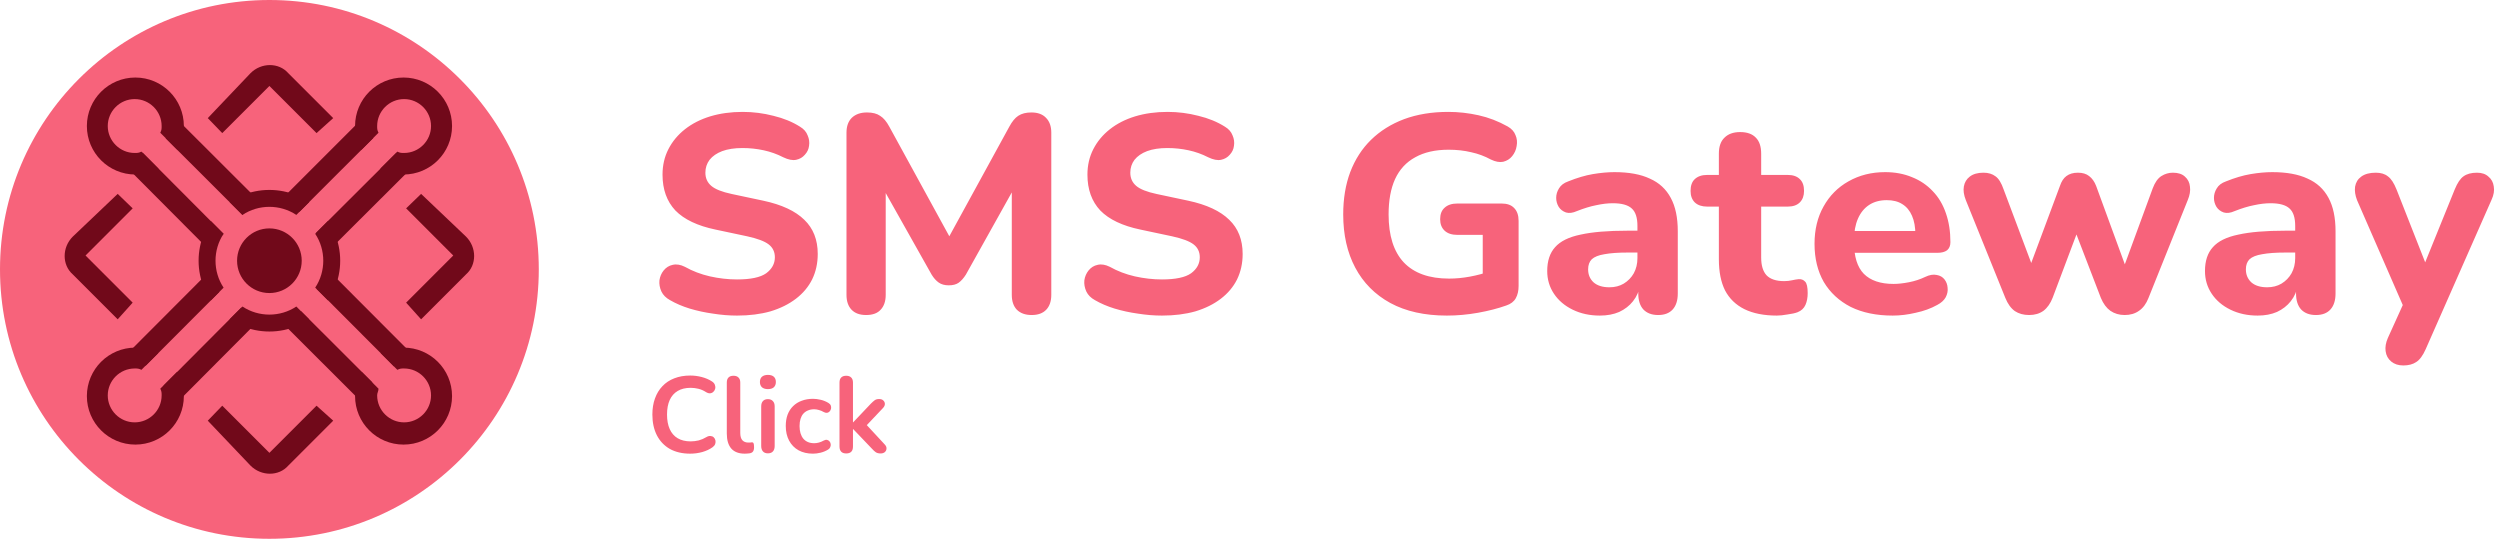 <?xml version="1.0" encoding="UTF-8"?>
<svg xmlns="http://www.w3.org/2000/svg" width="232" height="50" viewBox="0 0 232 50" fill="none">
  <path d="M68.398 29.286C67.67 29.286 66.925 29.225 66.162 29.104C65.417 29 64.697 28.844 64.004 28.636C63.328 28.428 62.721 28.168 62.184 27.856C61.803 27.648 61.534 27.379 61.378 27.05C61.222 26.703 61.161 26.357 61.196 26.01C61.248 25.663 61.378 25.36 61.586 25.1C61.811 24.823 62.089 24.649 62.418 24.58C62.765 24.493 63.146 24.554 63.562 24.762C64.273 25.161 65.044 25.455 65.876 25.646C66.725 25.837 67.566 25.932 68.398 25.932C69.663 25.932 70.565 25.741 71.102 25.36C71.639 24.961 71.908 24.467 71.908 23.878C71.908 23.375 71.717 22.977 71.336 22.682C70.955 22.387 70.287 22.136 69.334 21.928L66.396 21.304C64.732 20.957 63.493 20.368 62.678 19.536C61.881 18.687 61.482 17.577 61.482 16.208C61.482 15.341 61.664 14.553 62.028 13.842C62.392 13.131 62.903 12.516 63.562 11.996C64.221 11.476 65.001 11.077 65.902 10.8C66.821 10.523 67.826 10.384 68.918 10.384C69.889 10.384 70.842 10.505 71.778 10.748C72.714 10.973 73.537 11.311 74.248 11.762C74.595 11.97 74.829 12.239 74.95 12.568C75.089 12.88 75.132 13.201 75.08 13.53C75.045 13.842 74.915 14.119 74.69 14.362C74.482 14.605 74.213 14.761 73.884 14.83C73.555 14.899 73.156 14.821 72.688 14.596C72.116 14.301 71.509 14.085 70.868 13.946C70.227 13.807 69.568 13.738 68.892 13.738C68.164 13.738 67.54 13.833 67.02 14.024C66.517 14.215 66.127 14.483 65.85 14.83C65.59 15.177 65.46 15.575 65.46 16.026C65.46 16.529 65.642 16.936 66.006 17.248C66.37 17.56 67.003 17.811 67.904 18.002L70.842 18.626C72.541 18.99 73.806 19.579 74.638 20.394C75.47 21.191 75.886 22.249 75.886 23.566C75.886 24.433 75.713 25.221 75.366 25.932C75.019 26.625 74.517 27.223 73.858 27.726C73.199 28.229 72.411 28.619 71.492 28.896C70.573 29.156 69.542 29.286 68.398 29.286ZM80.374 29.234C79.785 29.234 79.334 29.069 79.022 28.74C78.71 28.411 78.554 27.951 78.554 27.362V12.308C78.554 11.719 78.719 11.259 79.048 10.93C79.395 10.601 79.863 10.436 80.452 10.436C80.972 10.436 81.38 10.54 81.674 10.748C81.986 10.939 82.272 11.277 82.532 11.762L88.538 22.734H87.654L93.66 11.762C93.92 11.277 94.198 10.939 94.492 10.748C94.804 10.54 95.212 10.436 95.714 10.436C96.304 10.436 96.754 10.601 97.066 10.93C97.396 11.259 97.56 11.719 97.56 12.308V27.362C97.56 27.951 97.404 28.411 97.092 28.74C96.78 29.069 96.33 29.234 95.74 29.234C95.151 29.234 94.692 29.069 94.362 28.74C94.05 28.411 93.894 27.951 93.894 27.362V16.832H94.466L89.63 25.49C89.422 25.819 89.197 26.071 88.954 26.244C88.729 26.4 88.426 26.478 88.044 26.478C87.663 26.478 87.351 26.391 87.108 26.218C86.866 26.045 86.649 25.802 86.458 25.49L81.57 16.806H82.194V27.362C82.194 27.951 82.038 28.411 81.726 28.74C81.432 29.069 80.981 29.234 80.374 29.234ZM107.83 29.286C107.102 29.286 106.356 29.225 105.594 29.104C104.848 29 104.129 28.844 103.436 28.636C102.76 28.428 102.153 28.168 101.616 27.856C101.234 27.648 100.966 27.379 100.81 27.05C100.654 26.703 100.593 26.357 100.628 26.01C100.68 25.663 100.81 25.36 101.018 25.1C101.243 24.823 101.52 24.649 101.85 24.58C102.196 24.493 102.578 24.554 102.994 24.762C103.704 25.161 104.476 25.455 105.308 25.646C106.157 25.837 106.998 25.932 107.83 25.932C109.095 25.932 109.996 25.741 110.534 25.36C111.071 24.961 111.34 24.467 111.34 23.878C111.34 23.375 111.149 22.977 110.768 22.682C110.386 22.387 109.719 22.136 108.766 21.928L105.828 21.304C104.164 20.957 102.924 20.368 102.11 19.536C101.312 18.687 100.914 17.577 100.914 16.208C100.914 15.341 101.096 14.553 101.46 13.842C101.824 13.131 102.335 12.516 102.994 11.996C103.652 11.476 104.432 11.077 105.334 10.8C106.252 10.523 107.258 10.384 108.35 10.384C109.32 10.384 110.274 10.505 111.21 10.748C112.146 10.973 112.969 11.311 113.68 11.762C114.026 11.97 114.26 12.239 114.382 12.568C114.52 12.88 114.564 13.201 114.512 13.53C114.477 13.842 114.347 14.119 114.122 14.362C113.914 14.605 113.645 14.761 113.316 14.83C112.986 14.899 112.588 14.821 112.12 14.596C111.548 14.301 110.941 14.085 110.3 13.946C109.658 13.807 109 13.738 108.324 13.738C107.596 13.738 106.972 13.833 106.452 14.024C105.949 14.215 105.559 14.483 105.282 14.83C105.022 15.177 104.892 15.575 104.892 16.026C104.892 16.529 105.074 16.936 105.438 17.248C105.802 17.56 106.434 17.811 107.336 18.002L110.274 18.626C111.972 18.99 113.238 19.579 114.07 20.394C114.902 21.191 115.318 22.249 115.318 23.566C115.318 24.433 115.144 25.221 114.798 25.932C114.451 26.625 113.948 27.223 113.29 27.726C112.631 28.229 111.842 28.619 110.924 28.896C110.005 29.156 108.974 29.286 107.83 29.286ZM134.27 29.286C132.207 29.286 130.456 28.896 129.018 28.116C127.596 27.336 126.513 26.244 125.768 24.84C125.022 23.436 124.65 21.789 124.65 19.9C124.65 18.444 124.866 17.135 125.3 15.974C125.75 14.795 126.392 13.799 127.224 12.984C128.073 12.152 129.096 11.511 130.292 11.06C131.505 10.609 132.874 10.384 134.4 10.384C135.336 10.384 136.272 10.488 137.208 10.696C138.144 10.904 139.045 11.251 139.912 11.736C140.276 11.944 140.518 12.213 140.64 12.542C140.778 12.854 140.813 13.192 140.744 13.556C140.692 13.903 140.553 14.215 140.328 14.492C140.12 14.752 139.842 14.925 139.496 15.012C139.166 15.081 138.785 15.012 138.352 14.804C137.78 14.492 137.173 14.267 136.532 14.128C135.89 13.972 135.188 13.894 134.426 13.894C133.195 13.894 132.164 14.128 131.332 14.596C130.5 15.047 129.876 15.723 129.46 16.624C129.061 17.508 128.862 18.6 128.862 19.9C128.862 21.859 129.33 23.341 130.266 24.346C131.219 25.351 132.623 25.854 134.478 25.854C135.102 25.854 135.743 25.793 136.402 25.672C137.06 25.551 137.71 25.377 138.352 25.152L137.598 26.79V21.798H135.258C134.738 21.798 134.339 21.668 134.062 21.408C133.784 21.148 133.646 20.793 133.646 20.342C133.646 19.874 133.784 19.519 134.062 19.276C134.339 19.016 134.738 18.886 135.258 18.886H139.34C139.86 18.886 140.25 19.025 140.51 19.302C140.787 19.579 140.926 19.978 140.926 20.498V26.53C140.926 26.981 140.839 27.362 140.666 27.674C140.492 27.986 140.198 28.211 139.782 28.35C139.002 28.627 138.126 28.853 137.156 29.026C136.185 29.199 135.223 29.286 134.27 29.286ZM148.47 29.286C147.534 29.286 146.694 29.104 145.948 28.74C145.203 28.376 144.622 27.882 144.206 27.258C143.79 26.634 143.582 25.932 143.582 25.152C143.582 24.216 143.825 23.479 144.31 22.942C144.796 22.387 145.584 21.997 146.676 21.772C147.768 21.529 149.216 21.408 151.018 21.408H152.396V23.436H151.044C150.16 23.436 149.441 23.488 148.886 23.592C148.349 23.679 147.959 23.835 147.716 24.06C147.491 24.285 147.378 24.597 147.378 24.996C147.378 25.481 147.543 25.88 147.872 26.192C148.219 26.504 148.713 26.66 149.354 26.66C149.857 26.66 150.299 26.547 150.68 26.322C151.079 26.079 151.391 25.759 151.616 25.36C151.842 24.944 151.954 24.476 151.954 23.956V20.966C151.954 20.203 151.781 19.666 151.434 19.354C151.088 19.025 150.498 18.86 149.666 18.86C149.198 18.86 148.687 18.921 148.132 19.042C147.595 19.146 146.997 19.328 146.338 19.588C145.957 19.761 145.619 19.805 145.324 19.718C145.03 19.614 144.804 19.441 144.648 19.198C144.492 18.938 144.414 18.661 144.414 18.366C144.414 18.054 144.501 17.759 144.674 17.482C144.848 17.187 145.134 16.971 145.532 16.832C146.347 16.503 147.11 16.277 147.82 16.156C148.548 16.035 149.216 15.974 149.822 15.974C151.157 15.974 152.249 16.173 153.098 16.572C153.965 16.953 154.615 17.551 155.048 18.366C155.482 19.163 155.698 20.195 155.698 21.46V27.232C155.698 27.873 155.542 28.367 155.23 28.714C154.918 29.061 154.468 29.234 153.878 29.234C153.289 29.234 152.83 29.061 152.5 28.714C152.188 28.367 152.032 27.873 152.032 27.232V26.27L152.214 26.426C152.11 27.015 151.885 27.527 151.538 27.96C151.209 28.376 150.784 28.705 150.264 28.948C149.744 29.173 149.146 29.286 148.47 29.286ZM164.893 29.286C163.697 29.286 162.692 29.087 161.877 28.688C161.08 28.289 160.482 27.709 160.083 26.946C159.702 26.183 159.511 25.221 159.511 24.06V19.172H158.419C157.934 19.172 157.552 19.042 157.275 18.782C157.015 18.522 156.885 18.167 156.885 17.716C156.885 17.231 157.015 16.867 157.275 16.624C157.552 16.364 157.934 16.234 158.419 16.234H159.511V14.258C159.511 13.599 159.684 13.105 160.031 12.776C160.378 12.429 160.863 12.256 161.487 12.256C162.128 12.256 162.614 12.429 162.943 12.776C163.272 13.105 163.437 13.599 163.437 14.258V16.234H165.907C166.392 16.234 166.765 16.364 167.025 16.624C167.285 16.867 167.415 17.231 167.415 17.716C167.415 18.167 167.285 18.522 167.025 18.782C166.765 19.042 166.392 19.172 165.907 19.172H163.437V23.904C163.437 24.632 163.602 25.178 163.931 25.542C164.278 25.906 164.824 26.088 165.569 26.088C165.829 26.088 166.072 26.062 166.297 26.01C166.522 25.958 166.73 25.923 166.921 25.906C167.164 25.889 167.363 25.967 167.519 26.14C167.675 26.296 167.753 26.651 167.753 27.206C167.753 27.622 167.684 27.986 167.545 28.298C167.406 28.61 167.164 28.835 166.817 28.974C166.592 29.061 166.28 29.13 165.881 29.182C165.5 29.251 165.17 29.286 164.893 29.286ZM175.642 29.286C174.134 29.286 172.834 29.017 171.742 28.48C170.667 27.925 169.835 27.154 169.246 26.166C168.674 25.161 168.388 23.982 168.388 22.63C168.388 21.313 168.665 20.16 169.22 19.172C169.775 18.167 170.546 17.387 171.534 16.832C172.539 16.26 173.675 15.974 174.94 15.974C175.859 15.974 176.691 16.13 177.436 16.442C178.181 16.737 178.823 17.17 179.36 17.742C179.897 18.297 180.305 18.981 180.582 19.796C180.859 20.593 180.998 21.486 180.998 22.474C180.998 22.803 180.894 23.055 180.686 23.228C180.478 23.384 180.175 23.462 179.776 23.462H171.612V21.434H178.164L177.748 21.798C177.748 21.087 177.644 20.498 177.436 20.03C177.228 19.545 176.925 19.181 176.526 18.938C176.145 18.695 175.668 18.574 175.096 18.574C174.455 18.574 173.909 18.721 173.458 19.016C173.007 19.311 172.661 19.735 172.418 20.29C172.175 20.845 172.054 21.512 172.054 22.292V22.5C172.054 23.817 172.357 24.788 172.964 25.412C173.588 26.036 174.507 26.348 175.72 26.348C176.136 26.348 176.613 26.296 177.15 26.192C177.687 26.088 178.19 25.923 178.658 25.698C179.057 25.507 179.412 25.447 179.724 25.516C180.036 25.568 180.279 25.707 180.452 25.932C180.625 26.157 180.721 26.417 180.738 26.712C180.773 27.007 180.712 27.301 180.556 27.596C180.4 27.873 180.14 28.107 179.776 28.298C179.187 28.627 178.519 28.87 177.774 29.026C177.046 29.199 176.335 29.286 175.642 29.286ZM188.305 29.234C187.785 29.234 187.343 29.113 186.979 28.87C186.615 28.61 186.32 28.203 186.095 27.648L182.429 18.574C182.238 18.089 182.178 17.664 182.247 17.3C182.316 16.919 182.498 16.615 182.793 16.39C183.105 16.147 183.53 16.026 184.067 16.026C184.518 16.026 184.89 16.139 185.185 16.364C185.48 16.572 185.731 16.979 185.939 17.586L188.799 25.204H188.201L191.165 17.248C191.304 16.832 191.503 16.529 191.763 16.338C192.04 16.13 192.396 16.026 192.829 16.026C193.262 16.026 193.609 16.13 193.869 16.338C194.146 16.546 194.363 16.849 194.519 17.248L197.431 25.204H196.937L199.771 17.482C199.979 16.927 200.248 16.546 200.577 16.338C200.906 16.13 201.262 16.026 201.643 16.026C202.128 16.026 202.501 16.147 202.761 16.39C203.038 16.633 203.194 16.945 203.229 17.326C203.281 17.707 203.212 18.123 203.021 18.574L199.381 27.648C199.173 28.185 198.878 28.584 198.497 28.844C198.133 29.104 197.691 29.234 197.171 29.234C196.668 29.234 196.226 29.104 195.845 28.844C195.481 28.584 195.186 28.185 194.961 27.648L191.841 19.536H193.531L190.489 27.622C190.281 28.159 189.995 28.567 189.631 28.844C189.267 29.104 188.825 29.234 188.305 29.234ZM209.51 29.286C208.574 29.286 207.733 29.104 206.988 28.74C206.242 28.376 205.662 27.882 205.246 27.258C204.83 26.634 204.622 25.932 204.622 25.152C204.622 24.216 204.864 23.479 205.35 22.942C205.835 22.387 206.624 21.997 207.716 21.772C208.808 21.529 210.255 21.408 212.058 21.408H213.436V23.436H212.084C211.2 23.436 210.48 23.488 209.926 23.592C209.388 23.679 208.998 23.835 208.756 24.06C208.53 24.285 208.418 24.597 208.418 24.996C208.418 25.481 208.582 25.88 208.912 26.192C209.258 26.504 209.752 26.66 210.394 26.66C210.896 26.66 211.338 26.547 211.72 26.322C212.118 26.079 212.43 25.759 212.656 25.36C212.881 24.944 212.994 24.476 212.994 23.956V20.966C212.994 20.203 212.82 19.666 212.474 19.354C212.127 19.025 211.538 18.86 210.706 18.86C210.238 18.86 209.726 18.921 209.172 19.042C208.634 19.146 208.036 19.328 207.378 19.588C206.996 19.761 206.658 19.805 206.364 19.718C206.069 19.614 205.844 19.441 205.688 19.198C205.532 18.938 205.454 18.661 205.454 18.366C205.454 18.054 205.54 17.759 205.714 17.482C205.887 17.187 206.173 16.971 206.572 16.832C207.386 16.503 208.149 16.277 208.86 16.156C209.588 16.035 210.255 15.974 210.862 15.974C212.196 15.974 213.288 16.173 214.138 16.572C215.004 16.953 215.654 17.551 216.088 18.366C216.521 19.163 216.738 20.195 216.738 21.46V27.232C216.738 27.873 216.582 28.367 216.27 28.714C215.958 29.061 215.507 29.234 214.918 29.234C214.328 29.234 213.869 29.061 213.54 28.714C213.228 28.367 213.072 27.873 213.072 27.232V26.27L213.254 26.426C213.15 27.015 212.924 27.527 212.578 27.96C212.248 28.376 211.824 28.705 211.304 28.948C210.784 29.173 210.186 29.286 209.51 29.286ZM223.023 33.914C222.573 33.914 222.2 33.793 221.905 33.55C221.611 33.307 221.437 32.987 221.385 32.588C221.333 32.207 221.403 31.799 221.593 31.366L223.335 27.518V29.13L218.733 18.574C218.56 18.123 218.499 17.707 218.551 17.326C218.621 16.927 218.811 16.615 219.123 16.39C219.453 16.147 219.903 16.026 220.475 16.026C220.943 16.026 221.316 16.139 221.593 16.364C221.888 16.572 222.157 16.979 222.399 17.586L225.467 25.386H224.635L227.807 17.56C228.05 16.971 228.319 16.572 228.613 16.364C228.925 16.139 229.341 16.026 229.861 16.026C230.312 16.026 230.667 16.147 230.927 16.39C231.205 16.615 231.369 16.919 231.421 17.3C231.491 17.681 231.421 18.097 231.213 18.548L225.103 32.406C224.843 32.995 224.549 33.394 224.219 33.602C223.907 33.81 223.509 33.914 223.023 33.914Z" fill="#F7637B"></path>
  <path d="M64.05 42.1C63.317 42.1 62.687 41.953 62.16 41.66C61.64 41.36 61.24 40.94 60.96 40.4C60.68 39.853 60.54 39.21 60.54 38.47C60.54 37.917 60.62 37.42 60.78 36.98C60.94 36.533 61.17 36.153 61.47 35.84C61.77 35.52 62.137 35.277 62.57 35.11C63.01 34.937 63.503 34.85 64.05 34.85C64.417 34.85 64.777 34.897 65.13 34.99C65.483 35.083 65.793 35.217 66.06 35.39C66.2 35.477 66.293 35.583 66.34 35.71C66.387 35.83 66.397 35.95 66.37 36.07C66.343 36.183 66.287 36.28 66.2 36.36C66.12 36.44 66.017 36.487 65.89 36.5C65.77 36.507 65.637 36.463 65.49 36.37C65.283 36.237 65.06 36.14 64.82 36.08C64.58 36.02 64.337 35.99 64.09 35.99C63.617 35.99 63.217 36.087 62.89 36.28C62.563 36.473 62.317 36.753 62.15 37.12C61.983 37.487 61.9 37.937 61.9 38.47C61.9 38.997 61.983 39.447 62.15 39.82C62.317 40.193 62.563 40.477 62.89 40.67C63.217 40.863 63.617 40.96 64.09 40.96C64.343 40.96 64.593 40.93 64.84 40.87C65.087 40.803 65.32 40.703 65.54 40.57C65.687 40.483 65.817 40.447 65.93 40.46C66.05 40.467 66.15 40.507 66.23 40.58C66.31 40.653 66.363 40.747 66.39 40.86C66.417 40.967 66.41 41.08 66.37 41.2C66.33 41.313 66.25 41.413 66.13 41.5C65.863 41.693 65.543 41.843 65.17 41.95C64.803 42.05 64.43 42.1 64.05 42.1ZM69.117 42.1C68.564 42.1 68.147 41.943 67.867 41.63C67.587 41.31 67.447 40.843 67.447 40.23V35.5C67.447 35.293 67.5 35.137 67.607 35.03C67.713 34.923 67.867 34.87 68.067 34.87C68.267 34.87 68.42 34.923 68.527 35.03C68.64 35.137 68.697 35.293 68.697 35.5V40.17C68.697 40.477 68.76 40.703 68.887 40.85C69.02 40.997 69.207 41.07 69.447 41.07C69.5 41.07 69.55 41.07 69.597 41.07C69.644 41.063 69.69 41.057 69.737 41.05C69.83 41.037 69.894 41.063 69.927 41.13C69.96 41.19 69.977 41.317 69.977 41.51C69.977 41.677 69.944 41.807 69.877 41.9C69.81 41.993 69.7 42.05 69.547 42.07C69.48 42.077 69.41 42.083 69.337 42.09C69.263 42.097 69.19 42.1 69.117 42.1ZM71.26 42.07C71.06 42.07 70.907 42.01 70.8 41.89C70.694 41.77 70.64 41.603 70.64 41.39V37.72C70.64 37.5 70.694 37.333 70.8 37.22C70.907 37.1 71.06 37.04 71.26 37.04C71.46 37.04 71.614 37.1 71.72 37.22C71.834 37.333 71.89 37.5 71.89 37.72V41.39C71.89 41.603 71.837 41.77 71.73 41.89C71.624 42.01 71.467 42.07 71.26 42.07ZM71.26 36.11C71.027 36.11 70.844 36.053 70.71 35.94C70.584 35.82 70.52 35.657 70.52 35.45C70.52 35.237 70.584 35.073 70.71 34.96C70.844 34.847 71.027 34.79 71.26 34.79C71.5 34.79 71.684 34.847 71.81 34.96C71.937 35.073 72 35.237 72 35.45C72 35.657 71.937 35.82 71.81 35.94C71.684 36.053 71.5 36.11 71.26 36.11ZM75.449 42.1C74.936 42.1 74.489 41.997 74.109 41.79C73.729 41.577 73.436 41.277 73.229 40.89C73.022 40.503 72.919 40.05 72.919 39.53C72.919 39.137 72.976 38.787 73.089 38.48C73.209 38.167 73.379 37.903 73.599 37.69C73.819 37.47 74.086 37.303 74.399 37.19C74.712 37.07 75.062 37.01 75.449 37.01C75.669 37.01 75.906 37.04 76.159 37.1C76.419 37.16 76.662 37.26 76.889 37.4C76.996 37.467 77.066 37.547 77.099 37.64C77.132 37.733 77.139 37.83 77.119 37.93C77.099 38.023 77.056 38.107 76.989 38.18C76.929 38.247 76.852 38.29 76.759 38.31C76.666 38.323 76.562 38.3 76.449 38.24C76.302 38.153 76.152 38.09 75.999 38.05C75.846 38.003 75.699 37.98 75.559 37.98C75.339 37.98 75.146 38.017 74.979 38.09C74.812 38.157 74.669 38.257 74.549 38.39C74.436 38.517 74.349 38.677 74.289 38.87C74.229 39.063 74.199 39.287 74.199 39.54C74.199 40.033 74.316 40.423 74.549 40.71C74.789 40.99 75.126 41.13 75.559 41.13C75.699 41.13 75.842 41.11 75.989 41.07C76.142 41.03 76.296 40.967 76.449 40.88C76.562 40.82 76.662 40.8 76.749 40.82C76.842 40.84 76.919 40.887 76.979 40.96C77.039 41.027 77.076 41.11 77.089 41.21C77.102 41.303 77.089 41.397 77.049 41.49C77.016 41.583 76.949 41.66 76.849 41.72C76.629 41.853 76.396 41.95 76.149 42.01C75.902 42.07 75.669 42.1 75.449 42.1ZM78.526 42.08C78.326 42.08 78.172 42.027 78.066 41.92C77.959 41.807 77.906 41.647 77.906 41.44V35.5C77.906 35.293 77.959 35.137 78.066 35.03C78.172 34.923 78.326 34.87 78.526 34.87C78.726 34.87 78.879 34.923 78.986 35.03C79.099 35.137 79.156 35.293 79.156 35.5V39.19H79.176L80.826 37.45C80.959 37.317 81.076 37.213 81.176 37.14C81.276 37.067 81.412 37.03 81.586 37.03C81.759 37.03 81.889 37.077 81.976 37.17C82.069 37.257 82.116 37.363 82.116 37.49C82.116 37.617 82.056 37.743 81.936 37.87L80.196 39.71V39.19L82.106 41.25C82.226 41.377 82.279 41.507 82.266 41.64C82.259 41.767 82.206 41.873 82.106 41.96C82.006 42.04 81.879 42.08 81.726 42.08C81.539 42.08 81.389 42.043 81.276 41.97C81.169 41.897 81.049 41.787 80.916 41.64L79.176 39.82H79.156V41.44C79.156 41.867 78.946 42.08 78.526 42.08Z" fill="#F7637B"></path>
  <circle cx="25" cy="25" r="25" fill="#F7637B"></circle>
  <circle cx="37.45" cy="11.695" r="4.5" fill="#71091A"></circle>
  <circle cx="12.562" cy="11.695" r="4.5" fill="#71091A"></circle>
  <circle cx="12.562" cy="36.758" r="4.5" fill="#71091A"></circle>
  <circle cx="25" cy="24.195" r="6.57" fill="#71091A"></circle>
  <circle cx="37.45" cy="36.758" r="4.5" fill="#71091A"></circle>
  <path d="M20.625 12.352L19.281 10.961L23.25 6.789C24.25 5.789 25.875 5.789 26.75 6.789L30.922 10.961L29.375 12.352L25 7.977L20.625 12.352Z" fill="#71091A"></path>
  <path d="M20.625 37.648L19.281 39.039L23.25 43.211C24.25 44.211 25.875 44.211 26.75 43.211L30.922 39.039L29.375 37.648L25 42.023L20.625 37.648Z" fill="#71091A"></path>
  <path d="M37.688 19.336L39.078 17.992L43.25 21.961C44.25 22.961 44.25 24.586 43.25 25.461L39.078 29.633L37.688 28.086L42.062 23.711L37.688 19.336Z" fill="#71091A"></path>
  <path d="M12.312 19.336L10.922 17.992L6.75 21.961C5.75 22.961 5.75 24.586 6.75 25.461L10.922 29.633L12.312 28.086L7.938 23.711L12.312 19.336Z" fill="#71091A"></path>
  <path d="M37.5 34.195C37.25 34.195 37.125 34.195 36.875 34.32L29.25 26.695C30.25 25.195 30.25 23.195 29.25 21.695L36.875 14.07C37.125 14.195 37.25 14.195 37.5 14.195C38.875 14.195 40 13.07 40 11.695C40 10.32 38.875 9.195 37.5 9.195C36.125 9.195 35 10.32 35 11.695C35 11.945 35 12.07 35.125 12.32L27.5 19.945C26 18.945 24 18.945 22.5 19.945L14.875 12.32C15 12.07 15 11.945 15 11.695C15 10.32 13.875 9.195 12.5 9.195C11.125 9.195 10 10.32 10 11.695C10 13.07 11.125 14.195 12.5 14.195C12.75 14.195 12.875 14.195 13.125 14.07L20.75 21.695C19.75 23.195 19.75 25.195 20.75 26.695L13.125 34.32C12.875 34.195 12.75 34.195 12.5 34.195C11.125 34.195 10 35.32 10 36.695C10 38.07 11.125 39.195 12.5 39.195C13.875 39.195 15 38.07 15 36.695C15 36.445 15 36.32 14.875 36.07L22.5 28.445C24 29.445 26 29.445 27.5 28.445L35.125 36.07C35.125 36.32 35 36.445 35 36.695C35 38.07 36.125 39.195 37.5 39.195C38.875 39.195 40 38.07 40 36.695C40 35.32 38.875 34.195 37.5 34.195ZM25 26.695C23.625 26.695 22.5 25.57 22.5 24.195C22.5 22.82 23.625 21.695 25 21.695C26.375 21.695 27.5 22.82 27.5 24.195C27.5 25.57 26.375 26.695 25 26.695Z" fill="#F7637B"></path>
  <circle cx="25" cy="24.195" r="3" fill="#71091A"></circle>
  <line x1="12.521" y1="14.865" x2="20.037" y2="22.412" stroke="#71091A" stroke-width="2"></line>
  <line x1="12.808" y1="33.239" x2="19.651" y2="26.38" stroke="#71091A" stroke-width="2"></line>
  <line x1="15.885" y1="36.49" x2="23.104" y2="29.24" stroke="#71091A" stroke-width="2"></line>
  <line x1="33.856" y1="36.2" x2="27.233" y2="29.584" stroke="#71091A" stroke-width="2"></line>
  <line x1="37.276" y1="33.308" x2="30.105" y2="26.12" stroke="#71091A" stroke-width="2"></line>
  <line x1="16.081" y1="12.128" x2="23.201" y2="19.236" stroke="#71091A" stroke-width="2"></line>
  <line x1="27.082" y1="18.949" x2="33.934" y2="12.098" stroke="#71091A" stroke-width="2"></line>
  <line x1="30.044" y1="22.308" x2="37.497" y2="14.878" stroke="#71091A" stroke-width="2"></line>
</svg>
